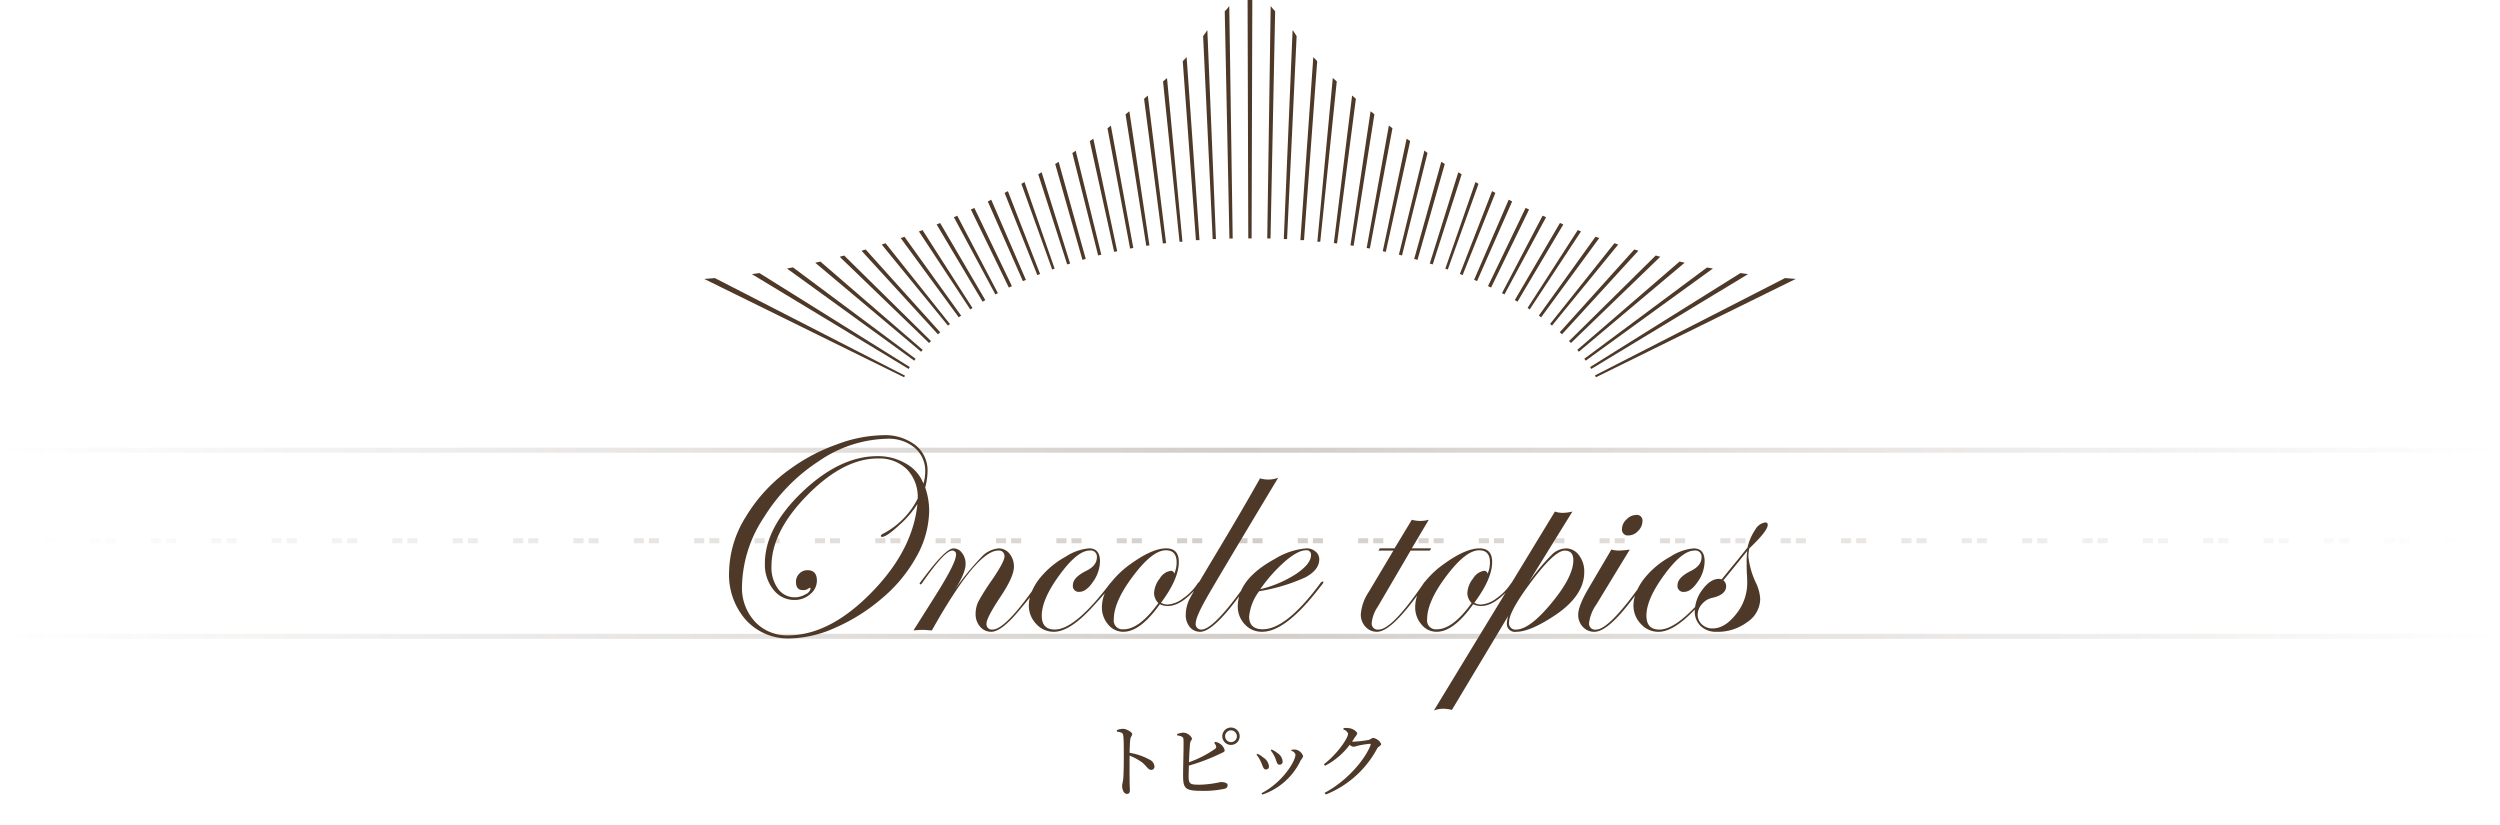 <svg id="top_area03-ttl.svg" data-name="top/area03-ttl.svg" xmlns="http://www.w3.org/2000/svg" xmlns:xlink="http://www.w3.org/1999/xlink" width="497" height="164" viewBox="0 0 497 164">
  <defs>
    <style>
      .cls-1 {
        fill: #d3cdc9;
        opacity: 0;
      }

      .cls-2, .cls-3, .cls-4, .cls-5 {
        fill-rule: evenodd;
      }

      .cls-2 {
        fill: url(#linear-gradient);
      }

      .cls-3 {
        fill: url(#linear-gradient-2);
      }

      .cls-4 {
        fill: url(#linear-gradient-3);
      }

      .cls-5 {
        fill: #4e3928;
      }
    </style>
    <linearGradient id="linear-gradient" x1="1159" y1="126.5" x2="1656" y2="126.5" gradientUnits="userSpaceOnUse">
      <stop offset="0" stop-color="#4e3928" stop-opacity="0"/>
      <stop offset="0.5" stop-color="#4e3928" stop-opacity="0.251"/>
      <stop offset="1" stop-color="#4e3928" stop-opacity="0"/>
    </linearGradient>
    <linearGradient id="linear-gradient-2" x1="1165" y1="107.5" x2="1650" y2="107.5" xlink:href="#linear-gradient"/>
    <linearGradient id="linear-gradient-3" y1="89.5" y2="89.5" xlink:href="#linear-gradient"/>
  </defs>
  <g id="frame">
    <rect id="mask" class="cls-1" width="497" height="164"/>
    <path id="line_bottom" class="cls-2" d="M1656,126H1159v1h497v-1" transform="translate(-1159)"/>
    <path id="line_middle" class="cls-3" d="M1407,107h-2v1h2v-1m3,0h-2v1h2v-1m9,0h-2v1h2v-1m3,0h-2v1h2v-1m9,0h-2v1h2v-1m3,0h-2v1h2v-1m9,0h-2v1h2v-1m3,0h-2v1h2v-1m9,0h-2v1h2v-1m3,0h-2v1h2v-1m9,0h-2v1h2v-1m3,0h-2v1h2v-1m9,0h-2v1h2v-1m3,0h-2v1h2v-1m9,0h-2v1h2v-1m3,0h-2v1h2v-1m9,0h-2v1h2v-1m3,0h-2v1h2v-1m9,0h-2v1h2v-1m3,0h-2v1h2v-1m9,0h-2v1h2v-1m3,0h-2v1h2v-1m9,0h-2v1h2v-1m3,0h-2v1h2v-1m9,0h-2v1h2v-1m3,0h-2v1h2v-1m9,0h-2v1h2v-1m3,0h-2v1h2v-1m9,0h-2v1h2v-1m3,0h-2v1h2v-1m9,0h-2v1h2v-1m3,0h-2v1h2v-1m9,0h-2v1h2v-1m3,0h-2v1h2v-1m9,0h-2v1h2v-1m3,0h-2v1h2v-1m9,0h-2v1h2v-1m3,0h-2v1h2v-1m9,0h-2v1h2v-1m3,0h-2v1h2v-1m9,0h-2v1h2v-1m3,0h-2v1h2v-1m-255,0h-2v1h2v-1m3,0h-2v1h2v-1m-15,0h-2v1h2v-1m3,0h-2v1h2v-1m-15,0h-2v1h2v-1m3,0h-2v1h2v-1m-15,0h-2v1h2v-1m3,0h-2v1h2v-1m-15,0h-2v1h2v-1m3,0h-2v1h2v-1m-15,0h-2v1h2v-1m3,0h-2v1h2v-1m-15,0h-2v1h2v-1m3,0h-2v1h2v-1m-15,0h-2v1h2v-1m3,0h-2v1h2v-1m-15,0h-2v1h2v-1m3,0h-2v1h2v-1m-15,0h-2v1h2v-1m3,0h-2v1h2v-1m-15,0h-2v1h2v-1m3,0h-2v1h2v-1m-15,0h-2v1h2v-1m3,0h-2v1h2v-1m-15,0h-2v1h2v-1m3,0h-2v1h2v-1m-15,0h-2v1h2v-1m3,0h-2v1h2v-1m-15,0h-2v1h2v-1m3,0h-2v1h2v-1m-15,0h-2v1h2v-1m3,0h-2v1h2v-1m-15,0h-2v1h2v-1m3,0h-2v1h2v-1m-15,0h-2v1h2v-1m3,0h-2v1h2v-1m-15,0h-2v1h2v-1m3,0h-2v1h2v-1m-15,0h-2v1h2v-1m3,0h-2v1h2v-1" transform="translate(-1159)"/>
    <path id="line_top" class="cls-4" d="M1656,89H1159v1h497V89" transform="translate(-1159)"/>
    <path id="umbrella" class="cls-5" d="M1341.68,46.015l10.21,15.5,0.44-.289-9.93-15.486Zm3.52-1.394,9.14,15.356,0.54-.319-8.98-15.326Zm-7.14,2.709,11.54,15.754,0.47-.339-11.26-15.675Zm13.95-5.676,7.55,15.515,0.61-.289-7.47-15.545Zm3.36-1.6,6.98,15.834,0.6-.249L1356.06,39.7Zm-21.08,8.565,13.16,16.113,0.39-.319-12.79-16.053Zm14.34-5.437,8.25,15.356,0.5-.269-8.08-15.386Zm-33.18,10.2,25.3,18.324,0.27-.379-24.38-18.175Zm-6.98,1.115,31.17,18.852,0.23-.379-29.89-18.682Zm-9.47.956L1338.72,75l0.2-.319-37.81-19.4Zm26.94-4.4,17.76,17.139,0.38-.389-17.26-17.009C1326.52,50.895,1326.22,50.965,1325.94,51.044Zm-4.87,1.185,21.04,17.686,0.32-.368-20.34-17.557Zm9.2-2.39,15.19,16.611,0.45-.4L1331.09,49.6Zm35.13-15.2,5.76,17.925,0.58-.179-5.66-18.144Zm-6.69,3.7,6.51,16.342,0.55-.219L1359.37,38Zm31.5-22.158,3.28,31.868h0.58L1391,15.512Zm7.97-9,1.9,40.342h0.65l-1.71-41.557C1398.8,6.34,1398.48,6.759,1398.18,7.187Zm-11.74,12.458,3.74,28.761,0.64-.079-3.64-29.338Zm7.69-7.479,2.62,35.572h0.71l-2.56-36.389ZM1368.77,32.6l5.42,19.061,0.66-.189-5.39-19.3Zm-6.72,3.953,6.12,17.029,0.49-.179-5.99-17.218Zm10.13-6.134,5.13,20.365,0.63-.159-5.09-20.664Zm10.58-7.7,4.12,26.151,0.63-.09-3.99-26.659Zm-3.59,2.788,4.49,23.9,0.64-.109-4.46-24.329Zm-3.52,2.549,4.84,22.018,0.61-.129-4.75-22.377Zm97.65,17.955-10.19,15.5-0.43-.289,9.98-15.486Zm-3.51-1.394-9.11,15.356-0.54-.319,8.98-15.326Zm7.14,2.709-11.55,15.754-0.46-.339,11.26-15.675Zm-13.95-5.676-7.55,15.515-0.61-.289,7.47-15.545Zm-3.36-1.6-6.98,15.834-0.59-.249,6.88-15.934Zm21.08,8.565-13.16,16.113-0.39-.319,12.79-16.053Zm-14.34-5.437-8.27,15.356-0.49-.269,8.07-15.386Zm33.17,10.2L1474.24,71.7l-0.28-.379,24.39-18.144Zm6.99,1.115-31.17,18.852-0.23-.379,29.89-18.682Zm9.48,0.956L1476.27,75l-0.19-.369,37.79-19.35Zm-26.94-4.4-17.75,17.139-0.38-.389,17.24-17.009C1488.47,50.895,1488.76,50.965,1489.06,51.044Zm4.85,1.185-21.03,17.686-0.32-.368,20.34-17.557Zm-9.19-2.39L1469.53,66.45l-0.45-.4L1483.89,49.6Zm-35.14-15.2-5.75,17.925-0.59-.179,5.67-18.144Zm6.7,3.7-6.51,16.342-0.55-.219L1455.62,38Zm-31.53-22.158-3.28,31.868h-0.58l3.07-32.545Zm-7.98-9-1.9,40.342h-0.65l1.75-41.557C1416.23,6.34,1416.51,6.759,1416.77,7.187Zm11.78,12.458-3.74,28.761-0.64-.079,3.63-29.338Zm-7.69-7.479-2.62,35.572h-0.72l2.57-36.389ZM1446.22,32.6l-5.42,19.061-0.66-.189,5.39-19.3Zm6.71,3.953-6.11,17.029-0.49-.179,5.99-17.218Zm-10.14-6.134-5.07,20.365-0.62-.159,5.07-20.7Zm-10.56-7.7-4.13,26.151-0.63-.09,4-26.659Zm3.59,2.788-4.49,23.9-0.64-.109,4.42-24.349Zm3.52,2.549-4.84,22.018-0.61-.129,4.75-22.377ZM1407.96,0l-0.14,47.4h-0.66L1407.02,0h0.94Zm-5.48,2.231,0.93,45.192h0.65l-0.68-46.228A6.343,6.343,0,0,1,1402.48,2.227Zm9.13-1.046-0.68,46.228h0.65l0.92-45.192A6.782,6.782,0,0,1,1411.61,1.182Z" transform="translate(-1159)"/>
  </g>
  <path id="トピック" class="cls-5" d="M1381.05,145.452c0.79,0.1,1.19.224,1.25,0.736,0.11,0.784.11,2.593,0.11,3.889,0,1.153,0,3.634-.12,4.818-0.07.641-.21,0.961-0.21,1.329,0,0.736.32,1.6,0.94,1.6,0.44,0,.6-0.224.6-0.769,0-.256-0.04-0.752-0.05-1.488-0.02-1.617-.02-4.1,0-5.346a11.2,11.2,0,0,1,2.46,1.328c1.03,0.848,1.19,1.5,1.84,1.5a0.632,0.632,0,0,0,.64-0.689,1.688,1.688,0,0,0-.97-1.344,12.743,12.743,0,0,0-3.97-1.361c0.01-.912.05-2,0.14-2.721,0.07-.528.37-0.624,0.37-0.992,0-.416-1.14-1.025-1.79-1.057a3.624,3.624,0,0,0-1.25.256Zm19.32,2.225a2.024,2.024,0,0,1,.36.576,0.485,0.485,0,0,1-.21.64,21.1,21.1,0,0,1-5.16,2.641c0.07-1.5.15-3.121,0.24-3.809,0.07-.5.37-0.593,0.37-0.929a2.074,2.074,0,0,0-1.73-1.152,4.355,4.355,0,0,0-1.24.288l0.01,0.256c0.8,0.144,1.19.272,1.25,0.688,0.11,0.672-.08,5.827-0.06,7.507,0.03,2.3.44,2.833,3.49,2.833a19.393,19.393,0,0,0,4.77-.416,0.689,0.689,0,0,0,.59-0.688c0-.432-0.53-0.64-1.39-0.64a20.964,20.964,0,0,1-4.17.528c-1.87,0-2.19-.128-2.19-1.633,0-.416.02-1.232,0.05-2.161a39.193,39.193,0,0,0,6.08-2.3c0.61-.3,1.04-0.4,1.04-0.736a2.205,2.205,0,0,0-.96-1.328,2.058,2.058,0,0,0-.93-0.353Zm3.37-.145a1.168,1.168,0,1,1,1.15-1.168A1.149,1.149,0,0,1,1403.74,147.532Zm0-2.9a1.729,1.729,0,1,0,1.71,1.729A1.734,1.734,0,0,0,1403.74,144.635Zm8.7,5.891c0.38,0.832.37,1.5,0.93,1.5a0.592,0.592,0,0,0,.62-0.624,2.139,2.139,0,0,0-.98-1.649,5.191,5.191,0,0,0-1.23-.752l-0.17.16A7.139,7.139,0,0,1,1412.44,150.526Zm5.14,0.624a2.462,2.462,0,0,0,.49-0.816,1.967,1.967,0,0,0-1.5-1.313,4.278,4.278,0,0,0-.8.032l-0.07.224a1.054,1.054,0,0,1,.84.736c0,1.345-2.61,5.555-6.76,7.684l0.18,0.272A13.036,13.036,0,0,0,1417.58,151.15Zm-7.93.288c0.43,0.864.45,1.537,1.03,1.537a0.577,0.577,0,0,0,.59-0.641,2.385,2.385,0,0,0-1.14-1.744,5.009,5.009,0,0,0-1.15-.737l-0.19.176A5.714,5.714,0,0,1,1409.65,151.438Zm16.39-6.419a1.361,1.361,0,0,1,.96.833c0,0.944-2.29,4.193-4.8,6.066l0.22,0.32a14.483,14.483,0,0,0,4.9-4.161,1.476,1.476,0,0,0,.71.384,3.689,3.689,0,0,0,.89-0.208,20.64,20.64,0,0,1,2.37-.384c0.16,0,.26.048,0.18,0.272-1.28,3.217-5.03,7.331-9.14,9.476l0.24,0.336a19.884,19.884,0,0,0,10.21-9.156c0.26-.416.8-0.544,0.8-0.9a2.193,2.193,0,0,0-1.6-1.2c-0.29,0-.45.3-0.88,0.4a22.351,22.351,0,0,1-3.07.352,1.262,1.262,0,0,1-.24-0.016c0.2-.288.4-0.576,0.57-0.88a1.688,1.688,0,0,0,.47-0.832,2.32,2.32,0,0,0-1.7-.961,3.6,3.6,0,0,0-1.01-.016Z" transform="translate(-1159)"/>
  <path id="text_en" class="cls-5" d="M1506.76,109.021a8.294,8.294,0,0,0-.18,1.583,16.07,16.07,0,0,0,1.56,5.39,8.361,8.361,0,0,1,.79,3.106,5.632,5.632,0,0,1-2.57,4.57,9.8,9.8,0,0,1-6.08,1.934,4.417,4.417,0,0,1-3.17-1.128,3.957,3.957,0,0,1-1.19-3.033c0-.095.02-0.189,0.02-0.284q-4.215,4.442-7.22,4.445a4.639,4.639,0,0,1-3.52-1.568,5.271,5.271,0,0,1-1.47-3.735,6.658,6.658,0,0,1,.32-1.888q-5.265,7.183-8.08,7.191a3.033,3.033,0,0,1-2.3-.982,3.408,3.408,0,0,1-.92-2.446q0-1.7,2.02-5.156l4.57-7.764a6.833,6.833,0,0,0,1.43.2,16.866,16.866,0,0,0,2.23-.2l-6.65,10.928a8.018,8.018,0,0,0-1.44,3.662,1.193,1.193,0,0,0,1.38,1.318q2.415,0,8.24-7.985a11.531,11.531,0,0,1,1.19-1.976,17.278,17.278,0,0,1,5.36-4.541,10.046,10.046,0,0,1,4.63-1.641c1.45,0,2.17.86,2.17,2.579a7.179,7.179,0,0,1-1.36,4.043c-0.91,1.347-1.81,2.021-2.71,2.021a1.166,1.166,0,0,1-1.32-1.318q0-1.552,2.7-2.871c1.38-.684,2.08-1.582,2.08-2.7a1.222,1.222,0,0,0-1.44-1.318q-2.43,0-5.98,4.834t-3.54,8.115q0,2.754,2.58,2.754,2.835,0,7.1-4.5a7.279,7.279,0,0,1,1.5-3.5c1.04-1.387,2.12-2.08,3.23-2.08a1.173,1.173,0,0,1,.53.117l2.34-2.871q1.065-1.26,2.82-3.486a10.345,10.345,0,0,1,1.52-3.516,2.738,2.738,0,0,1,2.02-1.465,0.437,0.437,0,0,1,.47.513Q1510.42,105.547,1506.76,109.021Zm-0.41.5q-1.65,2.081-4.75,5.859a1.448,1.448,0,0,1,.56,1.142c0,1.153-.95,1.934-2.84,2.344a3.661,3.661,0,0,0-1.98,1.245,3.141,3.141,0,0,0-.84,2.066,2.6,2.6,0,0,0,.85,1.963,2.986,2.986,0,0,0,2.11.791q2.46,0,4.68-2.857a9.86,9.86,0,0,0,2.21-6.137q0-.879-0.06-1.744t-0.06-2.475A16.679,16.679,0,0,1,1506.35,109.52Zm-23.59-3.077a1.163,1.163,0,0,1-1.31-1.318,2.626,2.626,0,0,1,.9-1.86,2.717,2.717,0,0,1,1.91-.894,1.114,1.114,0,0,1,1.26,1.26,2.719,2.719,0,0,1-.87,1.919A2.573,2.573,0,0,1,1482.76,106.443ZM1460.44,125.6a1.6,1.6,0,0,1-1.87-1.758,4.829,4.829,0,0,1,.29-1.436l-11.22,18.721a7.851,7.851,0,0,0-1.67-.235,5.422,5.422,0,0,0-1.91.352l14.25-23.425c-0.03.028-.05,0.054-0.08,0.083-1.72,1.714-3.31,2.571-4.75,2.571a3.516,3.516,0,0,1-1.61-.352q-3.87,5.478-7.28,5.479a3.823,3.823,0,0,1-3-1.451,5.155,5.155,0,0,1-1.25-3.471,7.064,7.064,0,0,1,.4-2.3q-5.28,7.213-7.98,7.221a3,3,0,0,1-2.3-1,3.506,3.506,0,0,1-.93-2.49,9.275,9.275,0,0,1,1.55-4.394l4.93-8.262h-2.99l0.29-.44h2.93l3.43-5.683a6.445,6.445,0,0,0,1.67.234,6.607,6.607,0,0,0,1.7-.234l-3.37,5.683h3.84l-0.24.44h-3.84l-6.53,11.162a6.955,6.955,0,0,0-1.2,3.223,1.193,1.193,0,0,0,1.38,1.318q2.67,0,9.01-9.3a0.929,0.929,0,0,1,.21-0.237,18.708,18.708,0,0,1,3.96-3.645q4.155-2.958,6.86-2.959,2.52,0,2.52,2.7c0,2.246-1.19,4.951-3.55,8.115a2.516,2.516,0,0,0,1.32.352,5.675,5.675,0,0,0,3.08-1.227,10.736,10.736,0,0,0,2.88-2.949c0.06-.071.11-0.132,0.16-0.185l8.59-14.126a4.827,4.827,0,0,0,1.55.264,8.777,8.777,0,0,0,1.93-.264l-8.7,14.063a45.037,45.037,0,0,1,4.56-5.449,4.236,4.236,0,0,1,2.82-1.29,3.192,3.192,0,0,1,2.61,1.348,5.277,5.277,0,0,1,1.06,3.34q0,4.776-5.95,8.7Q1463.17,125.6,1460.44,125.6Zm-6.36-12.129a0.677,0.677,0,0,1,.65.586,5.477,5.477,0,0,0,.47-2.286c0-1.582-.72-2.373-2.14-2.373q-2.67,0-6.51,5.1t-3.83,8.584a1.746,1.746,0,0,0,1.93,2.021q3.165,0,6.91-5.214a2.9,2.9,0,0,1-.85-1.934,4.927,4.927,0,0,1,1.15-2.959A3.043,3.043,0,0,1,1454.08,113.475Zm16-4.014q-2.145,0-7.18,6.885-3.9,5.332-3.9,7.324a1.273,1.273,0,0,0,1.38,1.494q2.7,0,7.05-5.259t4.35-8.54C1471.78,110.1,1471.21,109.461,1470.08,109.461Zm-49.76,8.654q-6.075,7.488-10.41,7.489a4.554,4.554,0,0,1-3.45-1.48,5.187,5.187,0,0,1-1.39-3.706,7.335,7.335,0,0,1,.27-1.866q-5.205,7.045-7.74,7.052a2.6,2.6,0,0,1-2.07-.953,3.644,3.644,0,0,1-.8-2.417,7.051,7.051,0,0,1,.74-3.12c0.17-.336.48-0.891,0.91-1.654-0.14.142-.28,0.289-0.44,0.446q-2.58,2.571-4.75,2.571a3.575,3.575,0,0,1-1.61-.352q-3.87,5.478-7.27,5.479a3.842,3.842,0,0,1-3.01-1.451,5.147,5.147,0,0,1-1.24-3.471,7.107,7.107,0,0,1,.59-2.755c-0.64.735-1.46,1.647-2.46,2.747q-4.515,4.93-7.68,4.93a4.654,4.654,0,0,1-3.52-1.568,5.262,5.262,0,0,1-1.46-3.735,6.363,6.363,0,0,1,.21-1.542c-0.6.755-1.33,1.647-2.2,2.678q-3.48,4.167-5.48,4.167a2.838,2.838,0,0,1-2.22-1.026,3.723,3.723,0,0,1-.89-2.519,5.594,5.594,0,0,1,.54-2.447,45.535,45.535,0,0,1,2.83-4.467q2.37-3.516,2.37-4.483a1.088,1.088,0,0,0-1.26-1.2q-4.275,0-13.18,15.879c-0.96-.078-1.53-0.117-1.73-0.117a15.072,15.072,0,0,0-1.93.117l4.57-7.236q3.885-6.212,3.89-7.764a0.717,0.717,0,0,0-.73-0.879q-1.5,0-5.9,6.313a0.973,0.973,0,0,1-.41.411,0.177,0.177,0,0,1-.18-0.176,0.444,0.444,0,0,1,.12-0.235l0.56-.734q4.485-6.018,6.04-6.019a2.088,2.088,0,0,1,1.7.909,3.433,3.433,0,0,1,.71,2.168q0,1.875-2.2,5.214a51.719,51.719,0,0,1,5.32-6.533,5.287,5.287,0,0,1,3.44-1.758,2.726,2.726,0,0,1,2.17,1.055,3.97,3.97,0,0,1,.88,2.608q0,1.962-2.7,6-2.745,4.131-2.75,5.274a1.061,1.061,0,0,0,1.2,1.2q2.37,0,7.83-7.625a11.094,11.094,0,0,1,1.37-2.336,17.164,17.164,0,0,1,5.36-4.541,10.009,10.009,0,0,1,4.63-1.641c1.44,0,2.17.86,2.17,2.579a7.194,7.194,0,0,1-1.37,4.043c-0.9,1.347-1.81,2.021-2.71,2.021a1.163,1.163,0,0,1-1.31-1.318c0-1.035.89-1.992,2.69-2.871,1.39-.684,2.08-1.582,2.08-2.7a1.218,1.218,0,0,0-1.43-1.318q-2.445,0-5.98,4.834c-2.36,3.223-3.55,5.928-3.55,8.115,0,1.836.86,2.754,2.59,2.754q4.035,0,10.96-9.125a3.878,3.878,0,0,1,.28-0.3,18.6,18.6,0,0,1,4.05-3.755q4.155-2.958,6.85-2.959,2.52,0,2.52,2.7,0,3.369-3.54,8.115a2.506,2.506,0,0,0,1.31.352,5.647,5.647,0,0,0,3.08-1.227,10.46,10.46,0,0,0,2.88-2.949,1.781,1.781,0,0,1,.35-0.352q1.215-2.073,3.13-5.258,5.3-8.817,8.93-15.292a6.18,6.18,0,0,0,1.56.234,5.82,5.82,0,0,0,2.05-.352q-12.315,20.479-14.34,24.082t-2.04,4.776a1.083,1.083,0,0,0,1.11,1.318q2.25,0,7.88-7.7c1.01-2.323,3.23-4.438,6.71-6.337a14.175,14.175,0,0,1,6.3-2.11,2.694,2.694,0,0,1,1.8.63,1.94,1.94,0,0,1,.75,1.538q0,2.111-2.75,3.589a36.09,36.09,0,0,1-9.2,2.769,9.816,9.816,0,0,0-1.99,5.039c0,1.68.9,2.519,2.72,2.519q4.635,0,11.35-9.038a0.949,0.949,0,0,1,.59-0.468,0.157,0.157,0,0,1,.12.175,3.656,3.656,0,0,1-.53.761Zm-28.52-4.64a0.668,0.668,0,0,1,.64.586,5.477,5.477,0,0,0,.47-2.286c0-1.582-.71-2.373-2.14-2.373-1.78,0-3.94,1.7-6.5,5.1s-3.84,6.26-3.84,8.584a1.75,1.75,0,0,0,1.93,2.021q3.165,0,6.92-5.214a2.856,2.856,0,0,1-.85-1.934,4.973,4.973,0,0,1,1.14-2.959A3.057,3.057,0,0,1,1391.8,113.475Zm24.9,0.6q2.925-1.977,2.93-3.735a0.871,0.871,0,0,0-1.03-.938q-1.545,0-4.08,2.154a30.156,30.156,0,0,0-4.97,5.581A22.852,22.852,0,0,0,1416.7,114.075Zm-75.5-3.428a29.136,29.136,0,0,1-6.97,8.394,36.467,36.467,0,0,1-9.19,5.757,22.857,22.857,0,0,1-9,2.124,11.315,11.315,0,0,1-8.75-3.662,13.567,13.567,0,0,1-3.35-9.551,21.331,21.331,0,0,1,3.34-10.986,31.673,31.673,0,0,1,9.02-9.639,36.465,36.465,0,0,1,9.1-4.746,27.292,27.292,0,0,1,9.12-1.816,9.931,9.931,0,0,1,6.46,1.963,6.418,6.418,0,0,1,2.42,5.244,13.39,13.39,0,0,1-.47,3.193,14.08,14.08,0,0,1,.79,4.6A19.041,19.041,0,0,1,1341.2,110.647Zm-0.35-21.621a8.073,8.073,0,0,0-5.48-1.8,24.884,24.884,0,0,0-13.62,4.479,35.481,35.481,0,0,0-10.81,11.037,25.612,25.612,0,0,0-4.43,13.788,9.875,9.875,0,0,0,2.57,7.055,8.663,8.663,0,0,0,6.6,2.723q8.205,0,16.5-8.438t9.2-17.666a19.052,19.052,0,0,1-3.56,4.146c-1.71,1.592-2.87,2.387-3.47,2.387a0.209,0.209,0,0,1-.24-0.234,0.823,0.823,0,0,1,.47-0.41,15.933,15.933,0,0,0,6.86-6.973,7.913,7.913,0,0,0-2.14-5.815,7.815,7.815,0,0,0-5.8-2.153q-6.8,0-13.96,7.251t-7.17,14.165a7.235,7.235,0,0,0,1.29,4.468,4.061,4.061,0,0,0,3.4,1.714,4.146,4.146,0,0,0,2.04-.586,1.616,1.616,0,0,0,1.04-1.142c-0.02-.118-0.06-0.176-0.12-0.176l-0.26.117a1.6,1.6,0,0,1-1.15.351c-0.91,0-1.37-.536-1.37-1.611a2.263,2.263,0,0,1,.67-1.67,2.206,2.206,0,0,1,1.61-.674c1.25,0,1.88.694,1.88,2.081a3.456,3.456,0,0,1-1.34,2.695,4.611,4.611,0,0,1-3.12,1.142,5.2,5.2,0,0,1-4.2-2.065,7.927,7.927,0,0,1-1.68-5.171q0-7.147,7.45-14.253t14.93-7.1a10.892,10.892,0,0,1,5.71,1.509,7.733,7.733,0,0,1,3.43,3.941,8.269,8.269,0,0,0,.35-2.344A5.979,5.979,0,0,0,1340.85,89.026Z" transform="translate(-1159)"/>
</svg>
